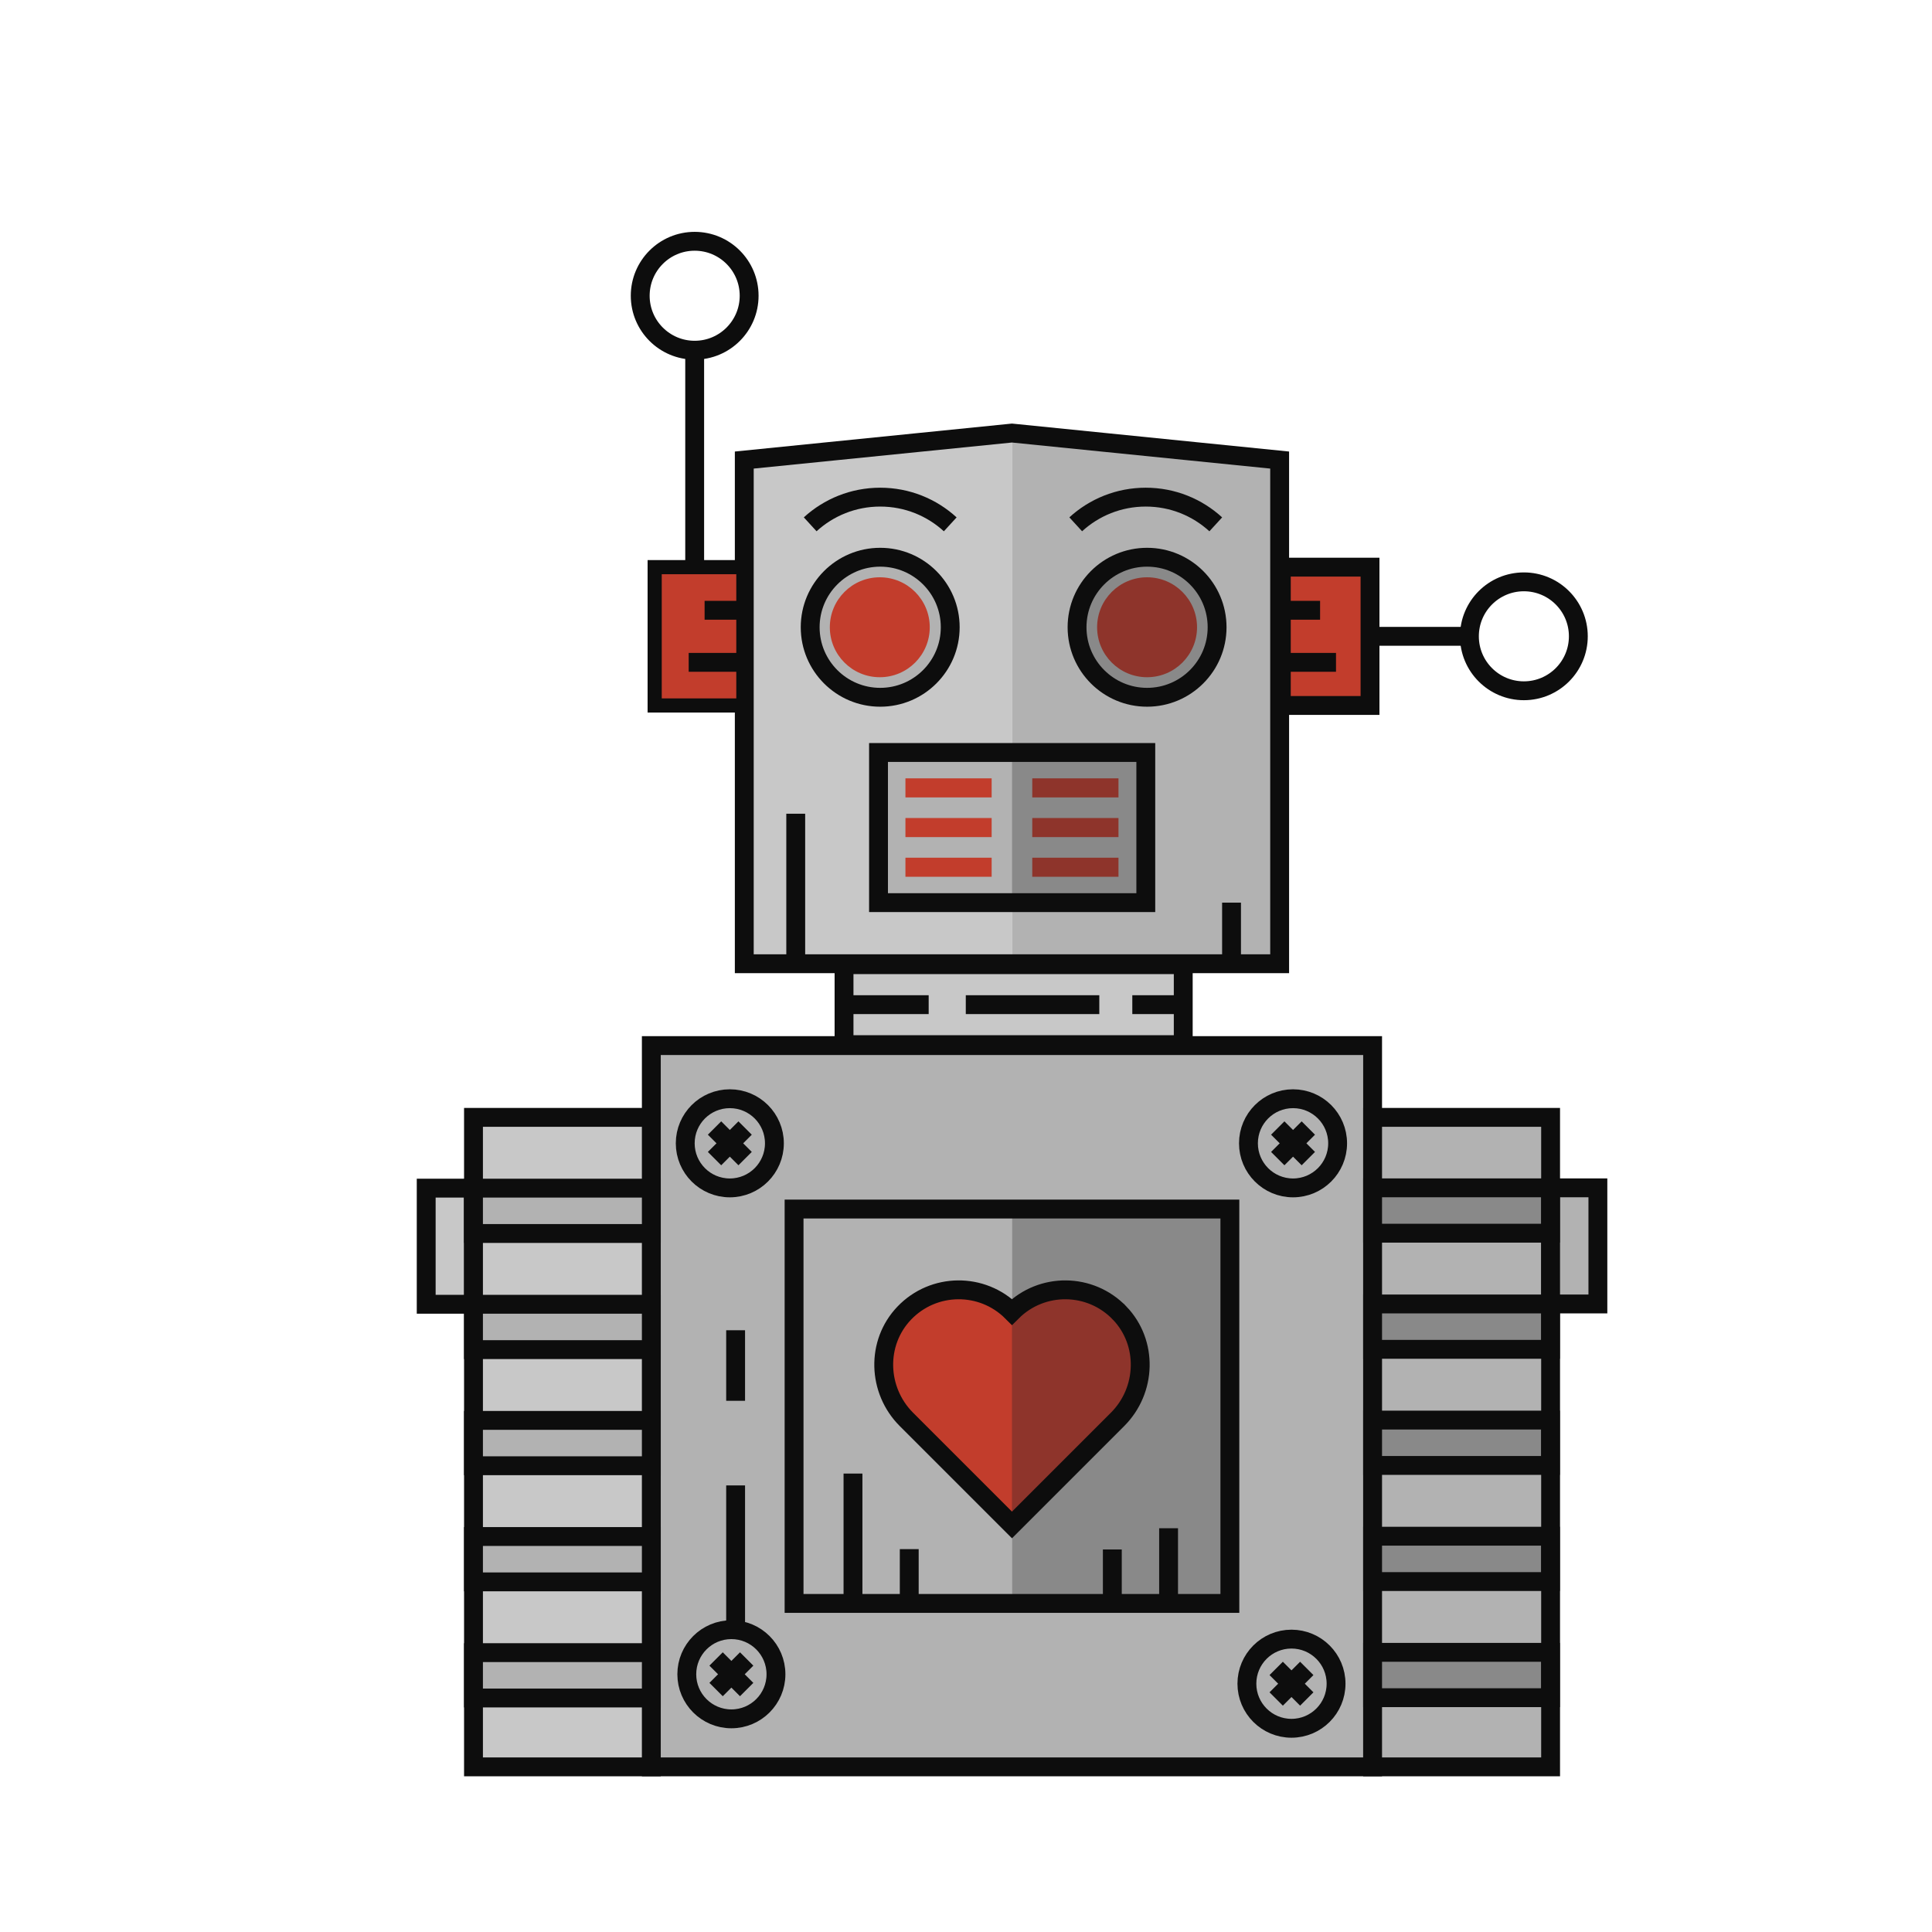 <?xml version="1.0" encoding="UTF-8"?>
<svg id="_x36_" xmlns="http://www.w3.org/2000/svg" version="1.1" viewBox="0 0 819.461 819.461">
  <!-- Generator: Adobe Illustrator 29.1.0, SVG Export Plug-In . SVG Version: 2.1.0 Build 142)  -->
  <defs>
    <style>
      .st0 {
        fill: #c23d2c;
      }

      .st1 {
        stroke-width: 6px;
      }

      .st1, .st2 {
        fill: none;
      }

      .st1, .st2, .st3, .st4, .st5, .st6 {
        stroke: #0d0d0d;
        stroke-miterlimit: 10;
      }

      .st7 {
        fill: #8e342b;
      }

      .st2, .st3, .st4, .st5, .st6 {
        stroke-width: 8px;
      }

      .st3 {
        fill: #484f57;
      }

      .st4, .st8 {
        fill: #c8c8c8;
      }

      .st5, .st9 {
        fill: #b2b2b2;
      }

      .st6, .st10 {
        fill: #898989;
      }
    </style>
  </defs>
  <rect class="st5" x="276.261" y="443.488" width="305.931" height="305.931"/>
  <g>
    <polygon class="st8" points="429.227 408.765 315.687 408.765 315.687 195.134 429.227 183.678 429.227 408.765"/>
    <polygon class="st9" points="542.766 408.765 429.227 408.765 429.227 183.678 542.766 195.134 542.766 408.765"/>
    <polygon class="st2" points="542.766 408.765 315.687 408.765 315.687 195.134 429.227 183.678 542.766 195.134 542.766 408.765"/>
  </g>
  <circle class="st9" cx="373.339" cy="266.051" r="29.7"/>
  <circle class="st10" cx="486.534" cy="266.051" r="29.7"/>
  <circle class="st2" cx="373.339" cy="266.051" r="29.7"/>
  <path class="st2" d="M343.643,222.39c7.82-7.16,18.25-11.53,29.7-11.53s21.88,4.37,29.7,11.54"/>
  <path class="st2" d="M456.271,222.39c7.82-7.16,18.25-11.53,29.7-11.53s21.88,4.37,29.7,11.54"/>
  <circle class="st2" cx="486.534" cy="266.051" r="29.7"/>
  <circle class="st0" cx="373.167" cy="266.051" r="21.194"/>
  <circle class="st7" cx="486.534" cy="266.051" r="21.194"/>
  <g>
    <g>
      <rect class="st9" x="372.458" y="319.165" width="56.769" height="63.692"/>
      <rect class="st10" x="429.227" y="319.165" width="56.769" height="63.692"/>
      <rect class="st0" x="384.041" y="330.137" width="36.57" height="8.09"/>
      <rect class="st0" x="384.041" y="346.966" width="36.57" height="8.09"/>
      <rect class="st7" x="437.837" y="330.137" width="36.57" height="8.09"/>
      <rect class="st7" x="437.837" y="346.966" width="36.57" height="8.09"/>
      <rect class="st0" x="384.041" y="363.794" width="36.57" height="8.09"/>
      <rect class="st7" x="437.837" y="363.794" width="36.57" height="8.09"/>
    </g>
    <rect class="st2" x="372.626" y="319.169" width="113.369" height="63.687"/>
  </g>
  <line class="st2" x1="542.766" y1="269.891" x2="623.254" y2="269.892"/>
  <rect class="st0" x="277.68" y="240.558" width="37.619" height="58.668"/>
  <rect class="st1" x="277.68" y="240.558" width="37.619" height="58.668"/>
  <rect class="st0" x="543.476" y="240.558" width="37.619" height="58.668"/>
  <rect class="st2" x="543.476" y="240.558" width="37.619" height="58.668"/>
  <line class="st2" x1="294.649" y1="240.558" x2="294.649" y2="148.54"/>
  <line class="st2" x1="543.476" y1="258.849" x2="559.917" y2="258.849"/>
  <line class="st2" x1="543.476" y1="280.934" x2="566.668" y2="280.934"/>
  <line class="st2" x1="315.299" y1="258.849" x2="298.858" y2="258.849"/>
  <line class="st2" x1="315.299" y1="280.934" x2="292.107" y2="280.934"/>
  <rect class="st4" x="357.998" y="409.167" width="143.876" height="33.919"/>
  <line class="st2" x1="337.512" y1="408.765" x2="337.512" y2="345.142"/>
  <line class="st2" x1="522.36" y1="409.167" x2="522.36" y2="382.857"/>
  <rect class="st5" x="582.192" y="473.934" width="75.497" height="275.485"/>
  <rect class="st5" x="657.689" y="503.823" width="20.056" height="49.255"/>
  <rect class="st4" x="180.774" y="503.952" width="20.056" height="49.255"/>
  <rect class="st4" x="200.831" y="473.934" width="75.428" height="275.485"/>
  <g>
    <g>
      <circle class="st5" cx="548.443" cy="484.937" r="18.911"/>
      <line class="st5" x1="554.928" y1="478.452" x2="541.958" y2="491.422"/>
      <line class="st5" x1="554.928" y1="491.422" x2="541.958" y2="478.452"/>
    </g>
    <g>
      <circle class="st5" cx="309.555" cy="484.937" r="18.911"/>
      <line class="st5" x1="316.04" y1="478.452" x2="303.07" y2="491.422"/>
      <line class="st5" x1="316.04" y1="491.422" x2="303.07" y2="478.452"/>
    </g>
  </g>
  <g>
    <g>
      <circle class="st5" cx="547.782" cy="714.143" r="18.911"/>
      <line class="st5" x1="554.267" y1="707.658" x2="541.297" y2="720.628"/>
      <line class="st5" x1="554.267" y1="720.628" x2="541.297" y2="707.658"/>
    </g>
    <g>
      <circle class="st5" cx="310.216" cy="710.14" r="18.911"/>
      <line class="st5" x1="316.701" y1="703.655" x2="303.731" y2="716.625"/>
      <line class="st5" x1="316.701" y1="716.625" x2="303.731" y2="703.655"/>
    </g>
  </g>
  <line class="st5" x1="312.014" y1="694.397" x2="312.014" y2="630.043"/>
  <line class="st5" x1="357.998" y1="426.127" x2="393.898" y2="426.127"/>
  <line class="st5" x1="409.641" y1="426.127" x2="466.273" y2="426.127"/>
  <line class="st5" x1="480.272" y1="426.127" x2="501.874" y2="426.127"/>
  <line class="st5" x1="312.014" y1="594.152" x2="312.014" y2="564.228"/>
  <rect class="st5" x="200.831" y="553.207" width="75.431" height="19.237"/>
  <rect class="st5" x="200.831" y="503.952" width="75.431" height="19.237"/>
  <rect class="st5" x="200.831" y="602.461" width="75.431" height="19.237"/>
  <rect class="st5" x="200.831" y="651.716" width="75.431" height="19.237"/>
  <rect class="st5" x="200.831" y="700.97" width="75.431" height="19.237"/>
  <rect class="st6" x="582.192" y="553.077" width="75.431" height="19.237"/>
  <rect class="st6" x="582.192" y="503.823" width="75.431" height="19.237"/>
  <rect class="st6" x="582.192" y="602.332" width="75.431" height="19.237"/>
  <rect class="st6" x="582.192" y="651.586" width="75.431" height="19.237"/>
  <rect class="st6" x="582.192" y="700.841" width="75.431" height="19.237"/>
  <circle class="st2" cx="294.649" cy="125.44" r="23.1"/>
  <circle class="st2" cx="646.354" cy="269.891" r="23.1"/>
  <g>
    <rect class="st10" x="429.232" y="512.819" width="92.423" height="167.276"/>
    <rect class="st9" x="336.806" y="512.819" width="92.423" height="167.276"/>
    <g>
      <g>
        <rect class="st2" x="336.806" y="512.819" width="184.848" height="167.276"/>
        <line class="st5" x1="361.795" y1="680.096" x2="361.795" y2="625.014"/>
        <line class="st3" x1="385.658" y1="680.096" x2="385.658" y2="657.063"/>
        <line class="st5" x1="471.796" y1="677.355" x2="471.796" y2="657.208"/>
        <line class="st5" x1="495.659" y1="677.355" x2="495.659" y2="648.202"/>
      </g>
      <g>
        <path class="st0" d="M475.041,557.087c-12.417-13.118-33.122-13.332-45.811-.644-12.688-12.688-33.394-12.474-45.811.644-11.968,12.643-11.214,32.701,1.096,45.011l44.715,44.715,44.715-44.715c12.31-12.31,13.065-32.368,1.096-45.011Z"/>
        <path class="st7" d="M473.942,602.101l-44.71,44.71v-90.37c12.69-12.69,33.39-12.47,45.81.65,11.97,12.64,11.21,32.7-1.1,45.01Z"/>
        <path class="st2" d="M474.905,556.943c-12.432-12.975-33.032-13.142-45.674-.5-12.642-12.642-33.242-12.475-45.674.5-12.088,12.616-11.45,32.745.905,45.1l44.769,44.769,44.769-44.769c12.355-12.355,12.993-32.484.905-45.1Z"/>
      </g>
    </g>
  </g>
</svg>